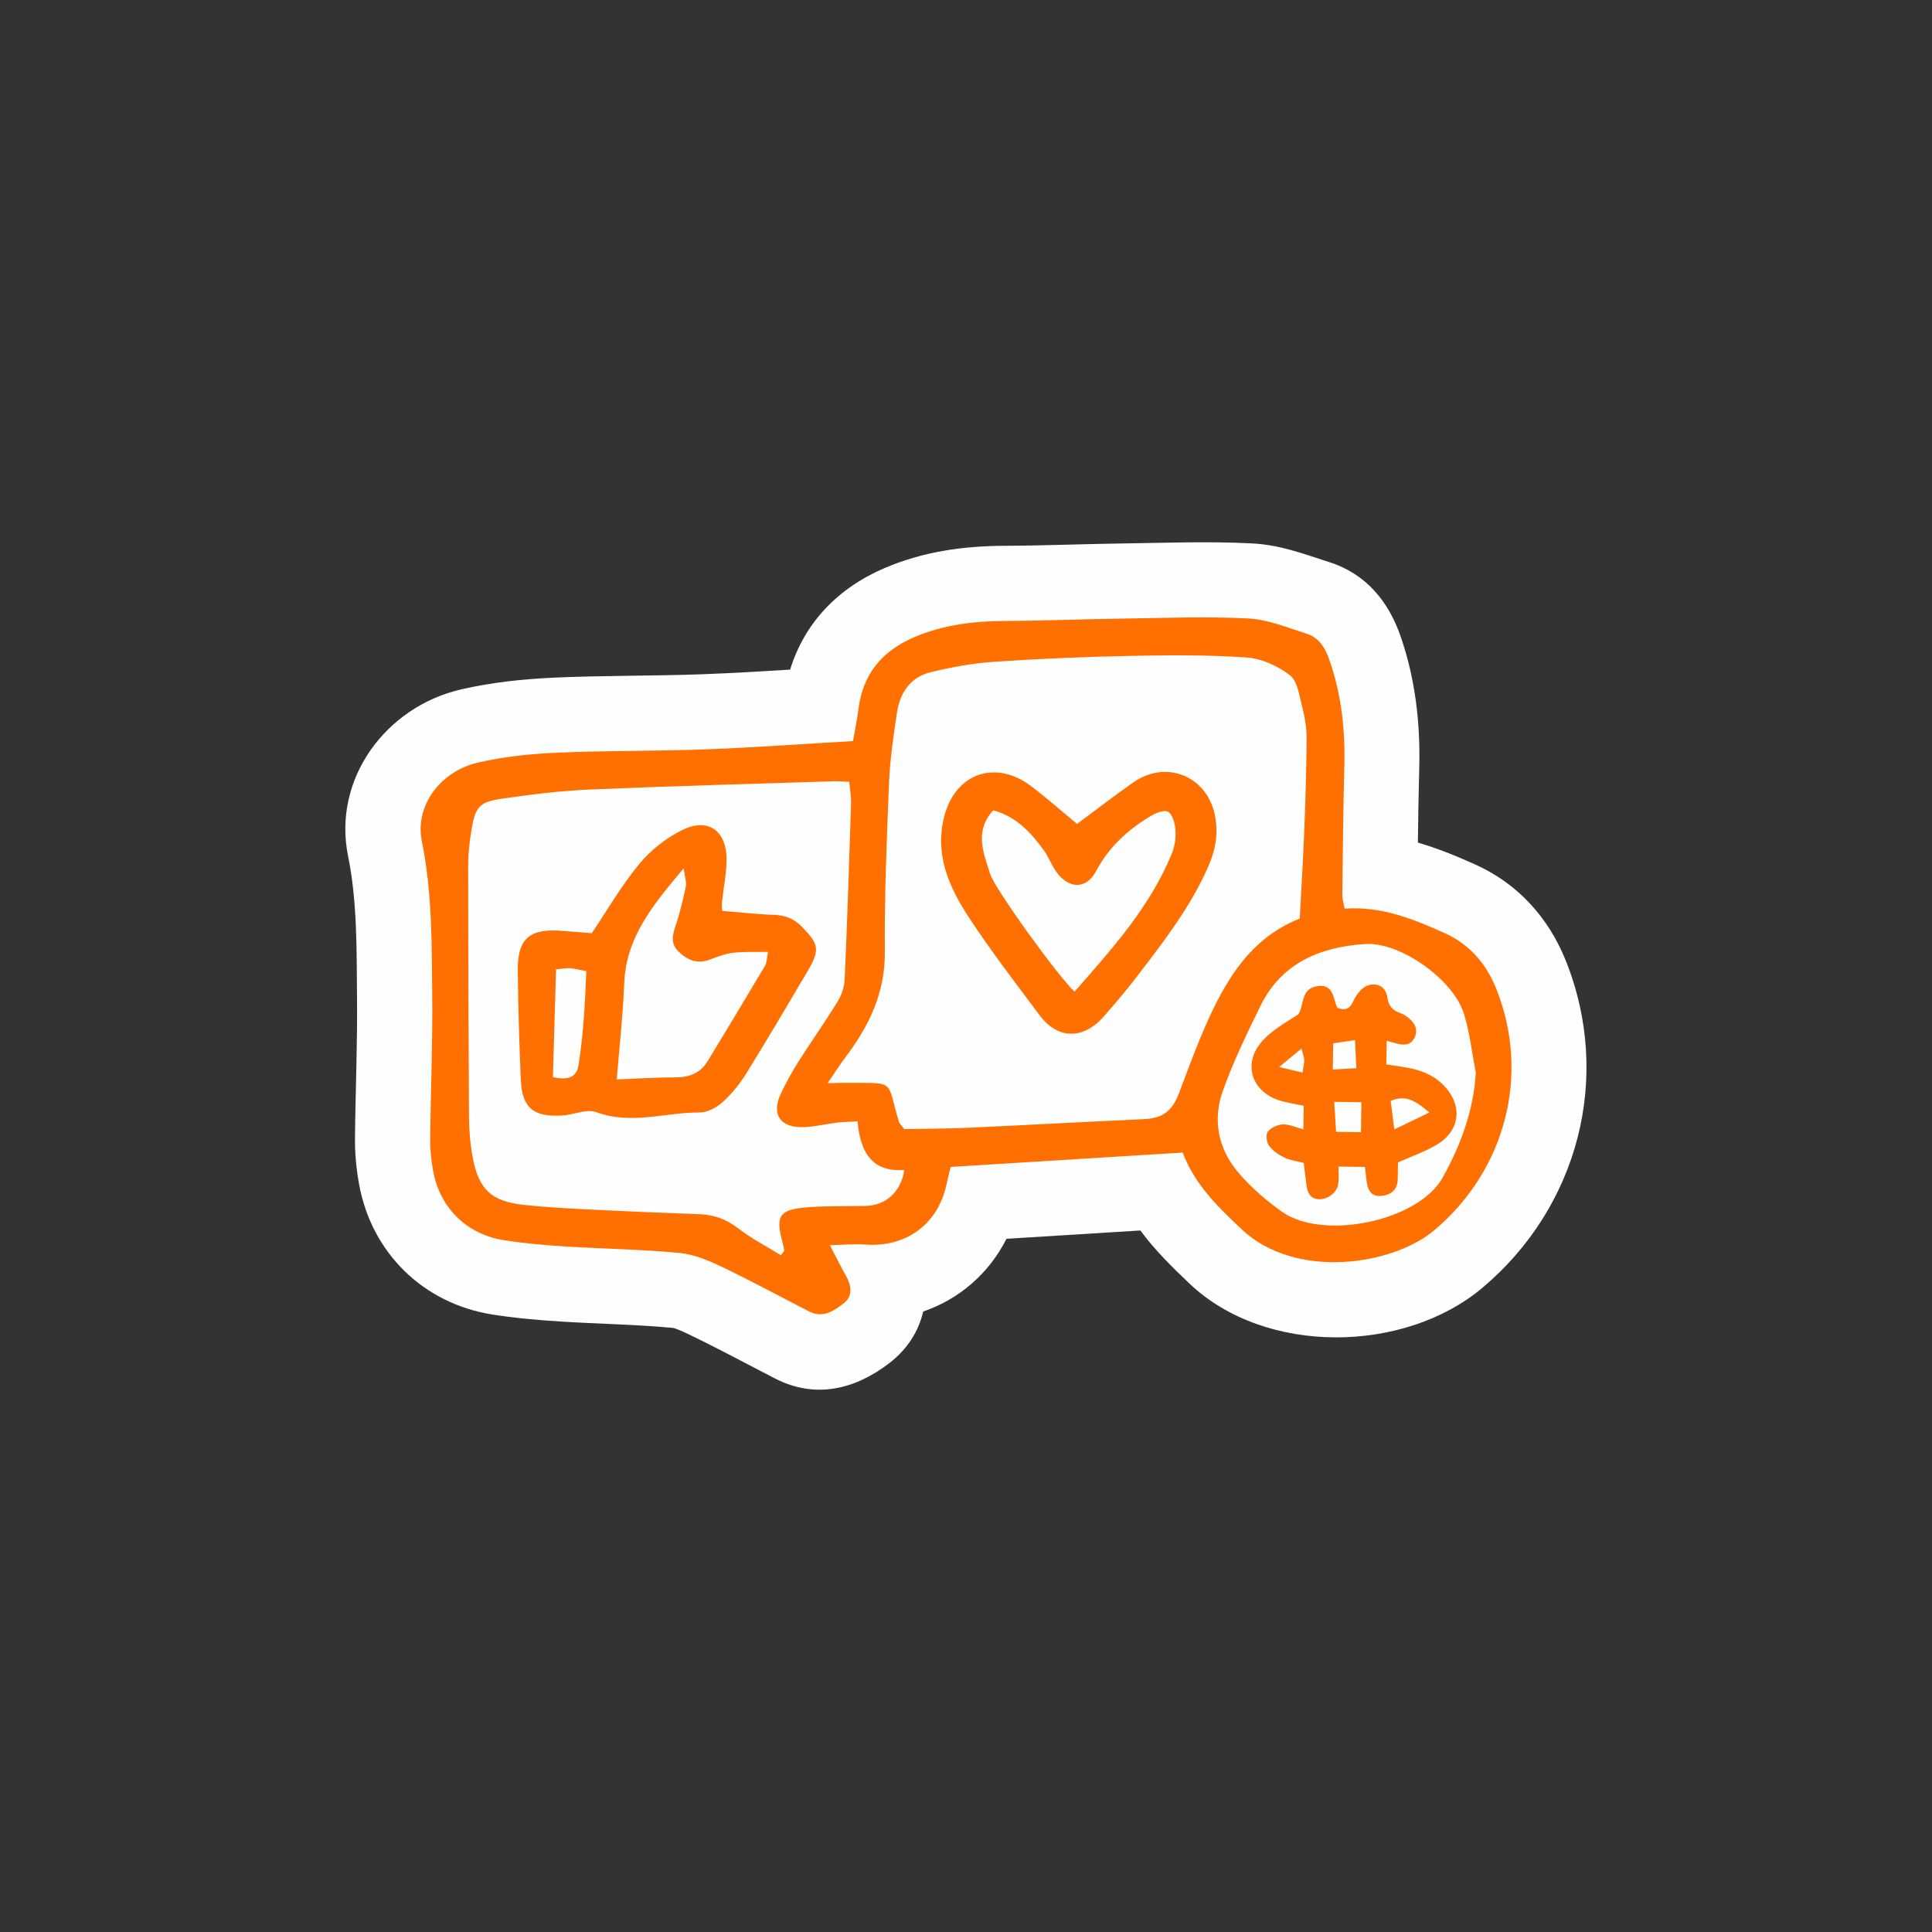 <svg xmlns="http://www.w3.org/2000/svg" xml:space="preserve" 
viewBox="0 0 257.91 257.91">
 <rect x="0" y="0" width="257.91" height="257.91" fill="#333333" stroke="none"/>
 <defs>
  <style type="text/css">
   <![CDATA[
    .fil2 {fill:none}
    .fil0 {fill:#FEFEFE}
    .fil1 {fill:#FF7000;fill-rule:nonzero}
   ]]>
  </style>
 </defs>
 <g id="Vrstva_x0020_1">
  <g id="_2157009194304">
   <path class="fil0" d="M152.25 164.26c-5.96,0.37 -11.93,0.74 -17.89,1.11 -2.35,4.65 -6.31,8.06 -11.12,9.71 -0.6,2.6 -2.07,5 -4.51,6.88 -4.55,3.5 -9.84,4.84 -15.25,2.07 -3.82,-1.96 -7.6,-4.02 -11.47,-5.87 -0.52,-0.25 -1.69,-0.82 -2.24,-0.9 -4.98,-0.46 -10,-0.53 -15,-0.85 -3.04,-0.19 -6.08,-0.46 -9.09,-0.94 -9.18,-1.47 -16.08,-8.23 -17.74,-17.37 -0.37,-2.02 -0.57,-4.08 -0.55,-6.13 0.06,-6.34 0.34,-12.69 0.27,-19.04 -0.06,-6.13 0.04,-12.61 -1.19,-18.63 -2.11,-10.34 5.05,-19.97 15.12,-22.28 4.06,-0.93 8.22,-1.37 12.37,-1.56 6.67,-0.3 13.34,-0.21 20.01,-0.46 3.84,-0.15 7.68,-0.37 11.51,-0.61 1.91,-6.22 6.35,-10.89 12.64,-13.57 5.16,-2.2 10.5,-2.94 16.06,-2.96 5.18,-0.02 10.36,-0.24 15.54,-0.31 5.8,-0.08 11.58,-0.31 17.38,-0.01 3.85,0.2 6.81,1.37 10.38,2.51 4.9,1.56 7.92,5.28 9.53,10 1.95,5.69 2.61,11.56 2.45,17.55 -0.09,3.29 -0.14,6.59 -0.18,9.88 2.57,0.75 5.09,1.77 7.69,2.94 5.66,2.55 9.75,7.08 12.05,12.81 6.24,15.56 1.67,32.9 -11.1,43.66 -10.44,8.8 -28.98,9.08 -39.11,-0.52 -2.49,-2.36 -4.71,-4.58 -6.58,-7.11z"/>
   <g>
    <path class="fil1" d="M197.02 143.23c-0.52,-2.65 -0.8,-5.36 -1.6,-7.92 -1.4,-4.52 -8.47,-9.59 -13.16,-9.29 -5.95,0.38 -11.15,2.48 -13.98,8.23 -1.83,3.71 -3.63,7.46 -5.03,11.35 -1.41,3.93 -0.63,7.81 2.11,10.99 1.68,1.95 3.7,3.71 5.81,5.19 5.5,3.86 18.21,1.25 21.45,-4.63 2.33,-4.23 4.09,-8.82 4.39,-13.92zm-23.51 -20.6c0.22,-4.17 0.46,-8.07 0.61,-11.97 0.16,-4.03 0.28,-8.07 0.3,-12.11 0.01,-1.41 -0.24,-2.85 -0.59,-4.23 -0.38,-1.47 -0.62,-3.4 -1.65,-4.19 -1.6,-1.24 -3.78,-2.22 -5.77,-2.36 -5.2,-0.36 -10.44,-0.32 -15.66,-0.21 -6.04,0.12 -12.08,0.38 -18.11,0.79 -2.81,0.19 -5.63,0.71 -8.38,1.38 -2.71,0.65 -4.12,2.73 -4.52,5.4 -0.45,3.05 -0.92,6.12 -1.05,9.2 -0.31,7.59 -0.63,15.2 -0.57,22.79 0.04,5.45 -2.12,9.86 -5.26,14.02 -0.75,0.99 -1.42,2.05 -2.38,3.46 1.2,-0.03 1.78,-0.06 2.36,-0.05 6.91,0.06 5.43,-0.54 7.17,5.23 0.06,0.21 0.27,0.37 0.72,0.95 2.64,-0.05 5.58,-0.05 8.51,-0.18 7.82,-0.36 15.64,-0.79 23.46,-1.15 2.42,-0.11 3.74,-0.99 4.67,-3.42 0.94,-2.44 1.82,-4.9 2.82,-7.31 2.83,-6.79 6.14,-13.2 13.3,-16.04zm-69.26 44.93c0.16,-0.21 0.31,-0.42 0.46,-0.62 -0.08,-0.34 -0.14,-0.67 -0.23,-1.01 -0.99,-3.62 -0.49,-4.46 3.27,-4.76 2.6,-0.2 5.22,-0.13 7.83,-0.19 2.67,-0.06 4.7,-1.87 5.14,-4.8 -4.48,0.34 -5.9,-2.6 -6.24,-6.49 -1.15,0.07 -1.96,0.07 -2.75,0.17 -1.41,0.18 -2.81,0.52 -4.23,0.6 -3.36,0.18 -4.63,-1.68 -3.19,-4.63 0.68,-1.38 1.42,-2.75 2.24,-4.05 1.72,-2.7 3.57,-5.32 5.25,-8.05 0.53,-0.87 0.92,-1.97 0.96,-2.98 0.35,-7.83 0.6,-15.67 0.85,-23.51 0.03,-0.91 -0.15,-1.83 -0.24,-2.86 -0.78,-0.04 -1.35,-0.11 -1.93,-0.09 -10.92,0.35 -21.85,0.64 -32.76,1.11 -3.9,0.17 -7.81,0.66 -11.68,1.22 -2.99,0.43 -3.54,1.09 -4.04,4.05 -0.28,1.63 -0.46,3.3 -0.46,4.95 -0,11.16 0.04,22.33 0.11,33.49 0.01,1.78 0.15,3.57 0.48,5.32 0.81,4.36 2.48,5.93 6.8,6.41 2.71,0.3 5.44,0.45 8.16,0.59 5.1,0.26 10.21,0.47 15.31,0.66 1.97,0.07 3.64,0.68 5.23,1.92 1.75,1.36 3.76,2.38 5.66,3.55zm6.53 -1.35c0.88,1.69 1.43,2.83 2.06,3.93 0.78,1.36 1.12,2.82 -0.23,3.86 -1.27,0.98 -2.75,2.01 -4.56,1.09 -3.91,-2 -7.76,-4.1 -11.72,-5.99 -1.77,-0.85 -3.71,-1.66 -5.63,-1.84 -5.08,-0.48 -10.2,-0.55 -15.29,-0.87 -2.72,-0.17 -5.45,-0.41 -8.14,-0.83 -5,-0.8 -8.55,-4.33 -9.45,-9.25 -0.25,-1.39 -0.41,-2.83 -0.39,-4.25 0.06,-6.41 0.34,-12.83 0.27,-19.24 -0.07,-6.86 -0,-13.74 -1.39,-20.54 -0.94,-4.6 2.36,-9.3 7.53,-10.49 3.44,-0.79 7.03,-1.16 10.57,-1.31 6.64,-0.29 13.3,-0.2 19.95,-0.45 6.4,-0.24 12.8,-0.71 19.51,-1.1 0.27,-1.56 0.56,-2.92 0.73,-4.28 0.58,-4.69 3.19,-7.78 7.47,-9.6 3.9,-1.66 7.98,-2.14 12.17,-2.16 5.21,-0.02 10.42,-0.24 15.64,-0.31 5.58,-0.08 11.17,-0.31 16.73,-0.02 2.65,0.14 5.27,1.23 7.86,2.05 1.72,0.55 2.51,2.04 3.07,3.69 1.56,4.56 2.05,9.24 1.92,14.04 -0.15,5.7 -0.2,11.39 -0.27,17.09 -0.01,0.57 0.18,1.14 0.31,1.87 4.87,-0.35 9.15,1.37 13.37,3.27 3.31,1.49 5.54,4.1 6.86,7.4 4.62,11.51 1.23,24.26 -8.25,32.25 -5.63,4.75 -18.6,6.63 -25.74,-0.13 -3.13,-2.97 -6.19,-5.85 -7.86,-10.23 -10.4,0.64 -20.63,1.28 -30.97,1.92 -0.26,1.07 -0.43,1.72 -0.57,2.39 -1.16,5.3 -5.42,8.39 -10.89,7.97 -1.36,-0.1 -2.73,0.04 -4.67,0.09z"/>
    <path class="fil1" d="M73.81 143.78c2.04,0.49 3.17,-0 3.42,-1.58 0.65,-4.16 0.88,-8.35 1.04,-12.56 -1.03,-0.19 -1.6,-0.36 -2.18,-0.39 -0.54,-0.03 -1.1,0.09 -1.86,0.16 -0.14,4.89 -0.28,9.56 -0.42,14.38zm28.72 -16.71c-1.72,0.03 -3.2,-0.05 -4.65,0.12 -1.05,0.12 -2.07,0.51 -3.06,0.89 -1.66,0.64 -2.99,0.14 -4.21,-1.02 -1.16,-1.11 -0.83,-2.28 -0.39,-3.59 0.57,-1.68 0.97,-3.42 1.34,-5.16 0.11,-0.55 -0.13,-1.16 -0.3,-2.39 -4.1,4.89 -7.69,9.19 -7.93,15.35 -0.16,4.11 -0.62,8.21 -1,12.83 2.61,-0.1 5.27,-0.28 7.92,-0.28 1.83,0 3.26,-0.61 4.21,-2.15 2.59,-4.24 5.14,-8.5 7.68,-12.77 0.22,-0.37 0.2,-0.87 0.39,-1.83zm-23.53 -2.49c2.06,-3.07 3.96,-6.37 6.36,-9.27 1.53,-1.85 3.61,-3.48 5.77,-4.53 3.4,-1.66 5.86,0.12 5.86,3.93 -0,1.88 -0.4,3.77 -0.6,5.66 -0.05,0.44 0.01,0.9 0.01,1.23 2.4,0.19 4.61,0.45 6.83,0.52 1.51,0.05 2.7,0.46 3.79,1.57 2.27,2.31 2.48,3.08 0.85,5.85 -2.71,4.6 -5.42,9.2 -8.23,13.73 -0.86,1.4 -1.93,2.73 -3.15,3.83 -0.82,0.74 -2.06,1.42 -3.11,1.41 -4.57,-0.03 -9.12,1.69 -13.76,-0.04 -1.28,-0.48 -3.01,0.34 -4.54,0.44 -3.85,0.25 -5.38,-1.01 -5.55,-4.72 -0.22,-4.86 -0.35,-9.72 -0.41,-14.59 -0.05,-4.19 1.49,-5.61 5.56,-5.36 1.41,0.09 2.81,0.22 4.32,0.34z"/>
    <path class="fil1" d="M173.73 139.98c-1.01,0.83 -1.75,1.45 -2.97,2.46 1.39,0.33 2.17,0.51 3.12,0.74 0.11,-0.75 0.23,-1.22 0.23,-1.69 -0,-0.35 -0.17,-0.7 -0.37,-1.51zm4.18 2.8c1.21,-0.07 2.05,-0.12 3.16,-0.19 -0.07,-1.3 -0.12,-2.4 -0.19,-3.74 -1.22,0.18 -2.04,0.3 -2.91,0.43 -0.02,1.19 -0.03,2.14 -0.05,3.5zm12.9 5.73c-1.89,-1.61 -3.19,-2.39 -5.16,-1.55 0.15,1.19 0.29,2.31 0.48,3.81 1.6,-0.77 2.85,-1.37 4.68,-2.26zm-9.13 2.63c0.02,-1.48 0.04,-2.72 0.06,-4 -1.25,-0.02 -2.29,-0.03 -3.63,-0.05 0.09,1.46 0.17,2.7 0.25,4 1.26,0.02 2.3,0.03 3.32,0.05zm3.43 -12.24c-0.02,1.21 -0.03,2.08 -0.05,3.19 0.89,0.14 1.74,0.26 2.6,0.4 1.9,0.32 3.65,0.96 5.04,2.38 2.62,2.68 2.26,6.09 -0.98,7.99 -1.53,0.89 -3.23,1.48 -5.1,2.32 -0.01,0.64 -0.02,1.41 -0.03,2.19 -0.02,1.48 -0.92,2.18 -2.25,2.28 -1.45,0.11 -1.79,-0.97 -1.93,-2.14 -0.06,-0.49 -0.11,-0.98 -0.2,-1.73 -1.13,-0.02 -2.24,-0.03 -3.52,-0.05 -0.01,0.84 0.06,1.62 -0.06,2.37 -0.17,1.14 -1.45,2.06 -2.6,1.99 -1.13,-0.07 -1.47,-0.87 -1.61,-1.82 -0.14,-0.97 -0.24,-1.95 -0.38,-3.02 -0.93,-0.25 -1.84,-0.35 -2.61,-0.73 -0.76,-0.37 -1.54,-0.91 -2.03,-1.59 -0.33,-0.46 -0.45,-1.49 -0.15,-1.87 0.42,-0.53 1.3,-0.93 1.99,-0.96 0.84,-0.03 1.69,0.38 2.75,0.66 0.02,-1.15 0.03,-2.08 0.05,-3.14 -1.07,-0.23 -2.03,-0.39 -2.98,-0.64 -3.73,-1.02 -5.21,-4.62 -2.85,-7.65 1.29,-1.65 3.29,-2.74 5.11,-3.92 0.8,-1.26 0.3,-3.49 2.61,-3.78 2.17,-0.27 2.01,1.76 2.6,2.91 1.11,0.4 1.68,0.13 2.15,-0.94 0.36,-0.82 1.1,-1.76 1.89,-2.04 1.24,-0.44 2.44,0.13 2.64,1.62 0.16,1.17 0.77,1.74 1.8,2.09 0.37,0.12 0.71,0.37 1.02,0.62 0.85,0.68 1.3,1.54 0.81,2.61 -0.45,0.99 -1.33,1.08 -2.28,0.83 -0.38,-0.1 -0.76,-0.21 -1.47,-0.4z"/>
    <path class="fil1" d="M143.46 132.37c4.99,-5.71 10.08,-11.31 12.99,-18.47 0.39,-0.96 0.54,-2.1 0.46,-3.13 -0.06,-0.86 -0.39,-2.09 -1,-2.41 -0.56,-0.3 -1.75,0.23 -2.48,0.68 -2.96,1.81 -5.42,4.07 -7.11,7.25 -1.34,2.51 -3.71,2.39 -5.35,0.03 -0.61,-0.87 -0.98,-1.91 -1.6,-2.77 -1.73,-2.41 -3.7,-4.54 -6.78,-5.38 -2.57,2.84 -1.28,5.7 -0.43,8.46 0.63,2.04 9.22,13.89 11.29,15.75zm0.32 -22.38c2.62,-1.94 5.04,-3.83 7.57,-5.58 4.3,-2.98 9.66,-0.86 10.8,4.26 0.53,2.39 0.16,4.69 -0.83,6.95 -2.4,5.51 -6.06,10.19 -9.67,14.9 -1.37,1.78 -2.83,3.5 -4.32,5.19 -2.71,3.09 -6.12,3.06 -8.53,-0.16 -3.2,-4.27 -6.45,-8.51 -9.38,-12.96 -2.72,-4.11 -4.73,-8.57 -3.33,-13.74 1.54,-5.69 6.89,-7.48 11.62,-3.86 2.07,1.58 4.03,3.31 6.07,5z"/>
   </g>
  </g>
  <rect class="fil2" width="257.91" height="257.91"/>
 </g>
</svg>
